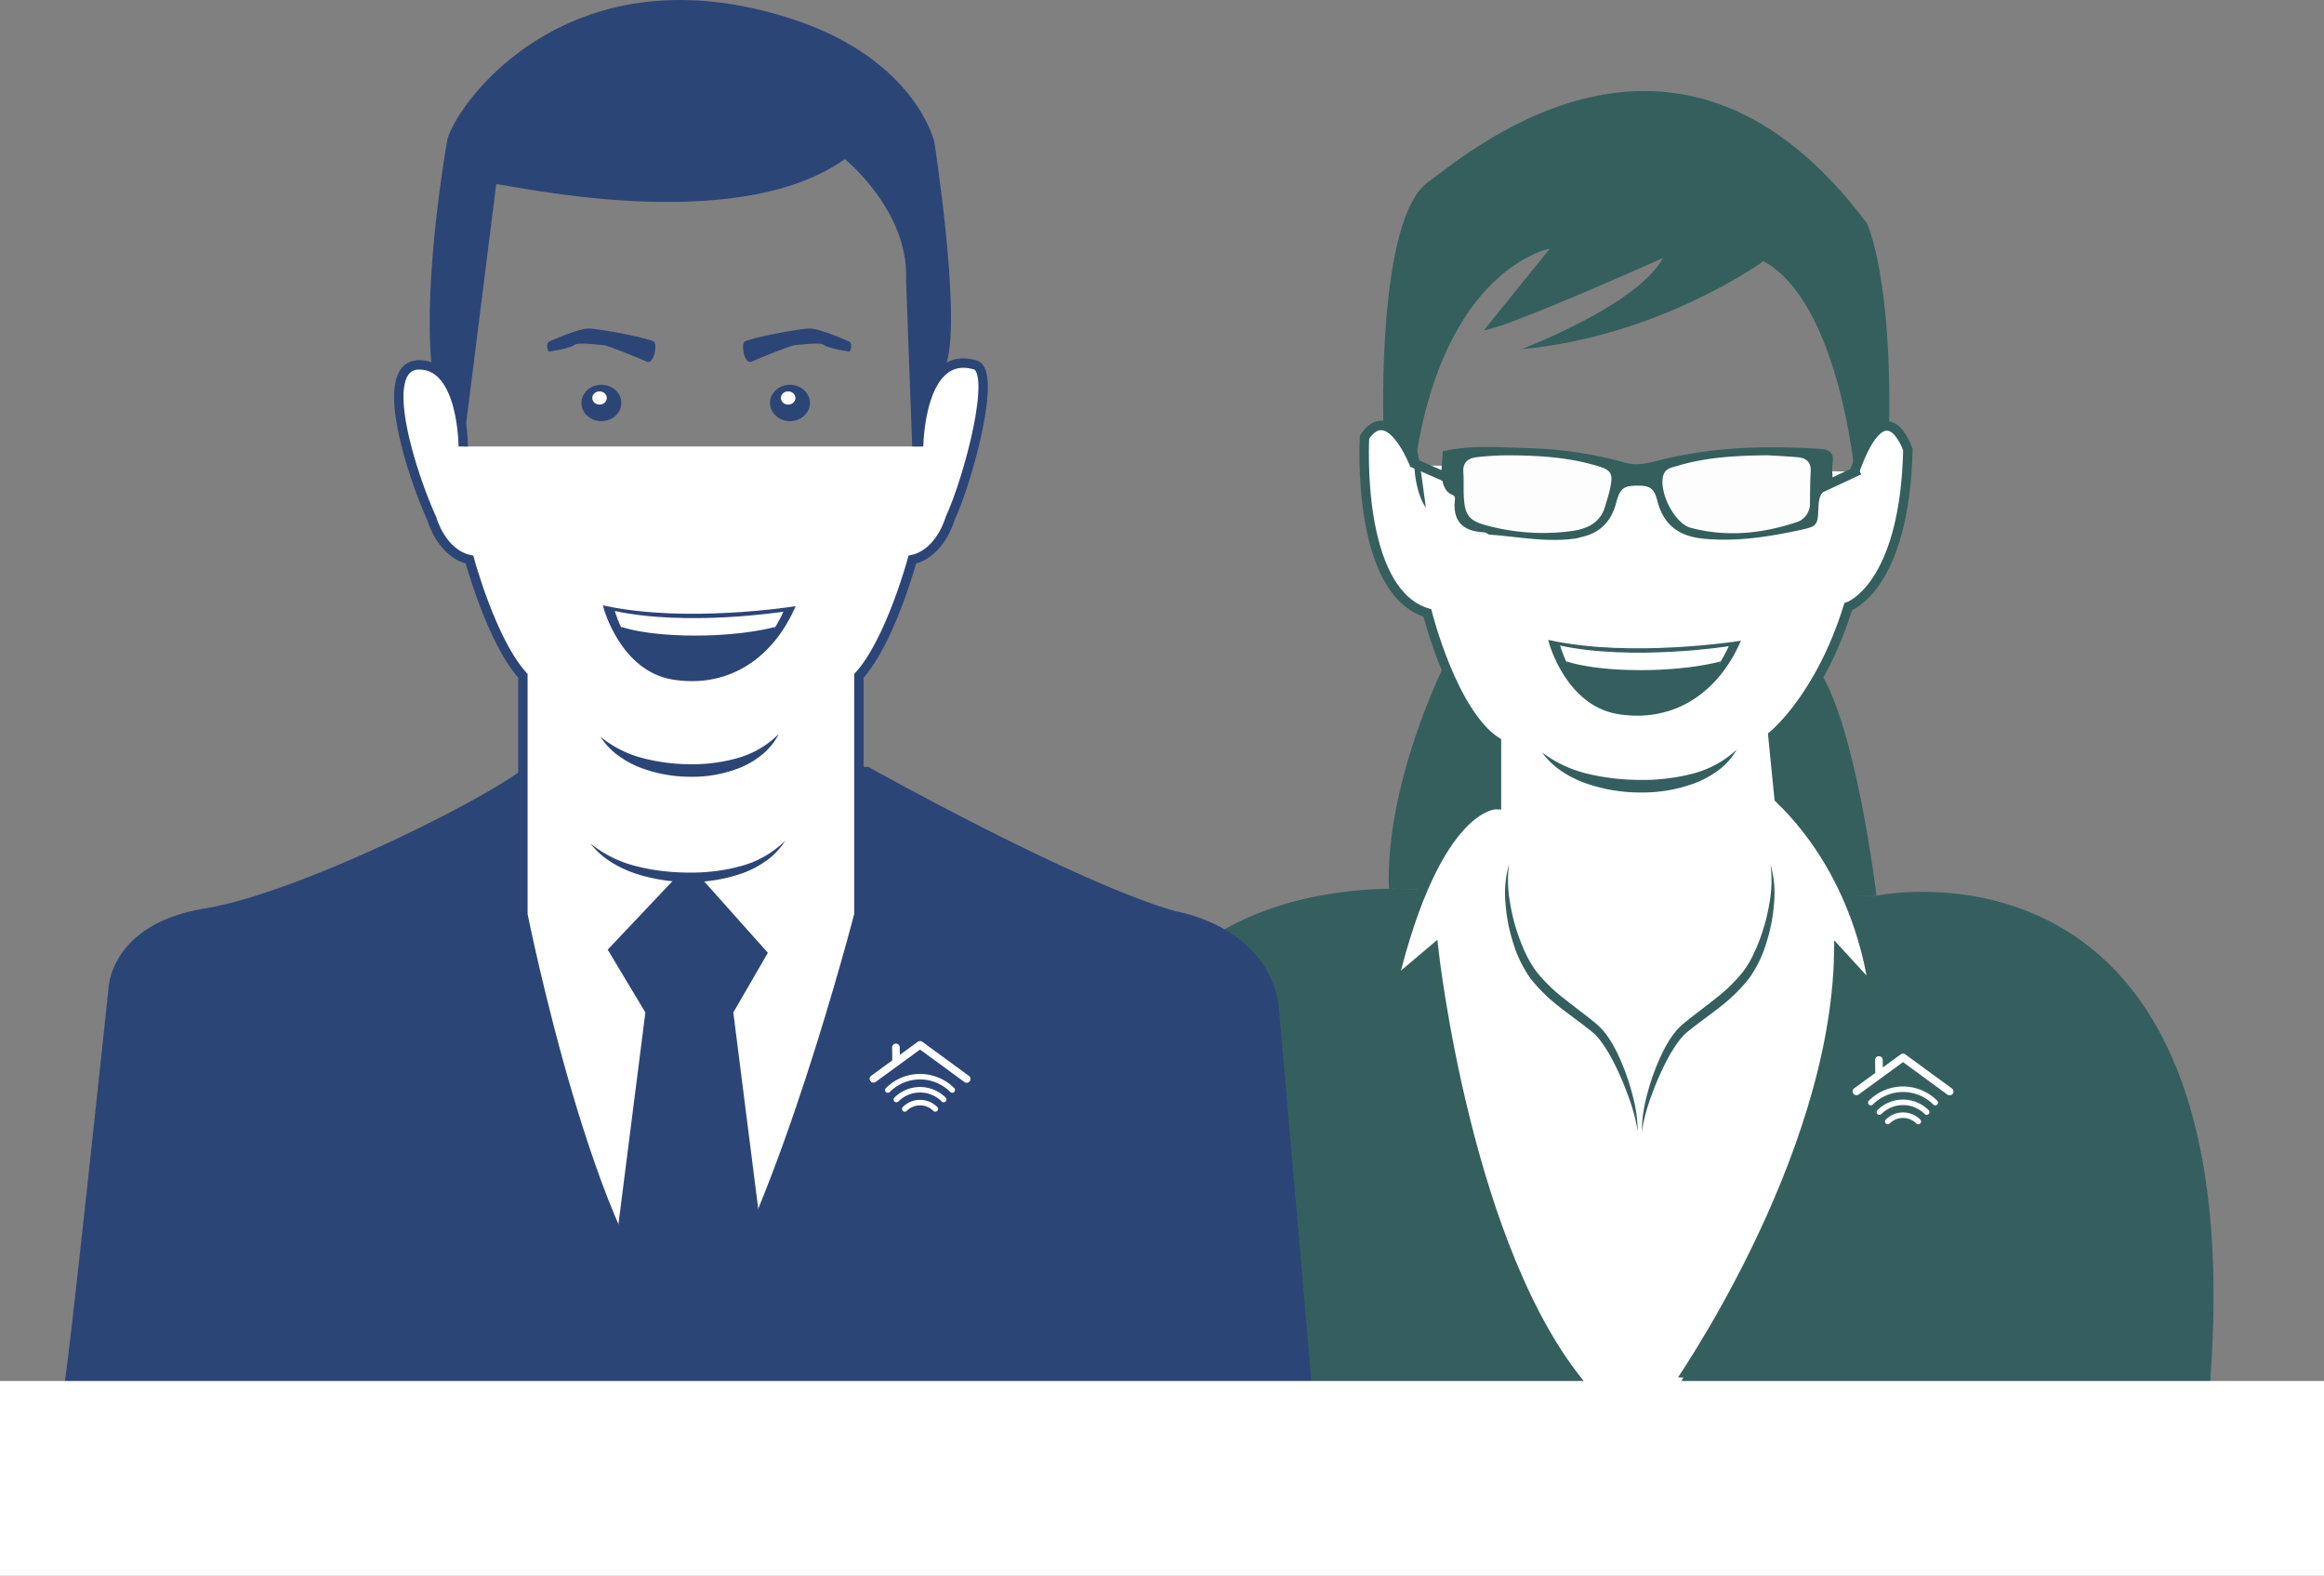 <svg xmlns="http://www.w3.org/2000/svg" xmlns:xlink="http://www.w3.org/1999/xlink" viewBox="0 0 740 501.648"><rect x="0" y="0" width="740" height="501.648" fill="#808080" stroke="none"/><defs><clipPath id="a"><path d="M195.77,194.515s4.735,17.716,19.297,20.143,27.466-4.705,34.391-19.932C249.458,194.726,219.092,199.494,195.77,194.515Z" style="fill:none"/></clipPath><clipPath id="b"><path d="M496.77,205.515s4.735,17.716,19.297,20.143,27.466-4.705,34.391-19.932C550.458,205.726,520.092,210.494,496.77,205.515Z" style="fill:none"/></clipPath></defs><title>Recurso 1</title><path d="M338.509,440.552s-20.395-134.468,79.795-155.037a133.506,133.506,0,0,1,23.958-2.588l155.239,2.22s120.5-25.5,106.139,156.069C703.639,441.217,339.174,440.552,338.509,440.552Z" style="fill:#355f5e"/><path d="M459.553,212.429s-18.531,37.279-17.292,70.499l155.239,2.22s-7-59-20-74Z" style="fill:#345f5d"/><path d="M20.5,440.148c.707.707,14-125,14-125s0-21,31-26,98-39,104-47l107,2s66,37,98,46c0,0,32,5,33,34L417.744,441.55S19.87,439.519,20.5,440.148Z" style="fill:#2c4577"/><path d="M158,58.648c4,0,76,17,111-8,0,0,20.5,16.5,19.5,38.5l2,54s4.19-4.545,11-28c4.5-15.5-4-70-4-70s-5.945-26.168-45-39c-70-23-106,25-110,38,0,0-8,44-5,73l10,25Z" style="fill:#2c4577"/><path d="M147.5,142.148s0-26-14-26-2,36,4,49c0,0,3,11,12,13,0,0,7,26,17,37v76s22,110,49,130c0,0,4,7,9,0,24.064-33.689,49-130,49-130v-76c10-11,17-37,17-37,9-2,12-13,12-13,6-13,15-47,8-49-17.73-5.066-18,26-18,26" style="fill:#fff;stroke:#2c4577;stroke-miterlimit:10;stroke-width:3px"/><path d="M190.695,438.648h57.572L233.5,322.32l11-19-20.703-23.192s-8.313.998-9.311,0L193.5,302.32l12,20Z" style="fill:#2c4577"/><path d="M191.175,234.516a35.126,35.126,0,0,0,13.67,6.877,60.453,60.453,0,0,0,15.062,1.896,52.032,52.032,0,0,0,14.961-1.966,29.829,29.829,0,0,0,13.11-7.675,20.163,20.163,0,0,1-5.008,6.338,27.677,27.677,0,0,1-7.022,4.291,40.751,40.751,0,0,1-16.065,3.01,45.17,45.17,0,0,1-16.028-2.921,31.209,31.209,0,0,1-7.172-3.959A22.269,22.269,0,0,1,191.175,234.516Z" style="fill:#2c4577"/><path d="M188,268.516a37.485,37.485,0,0,0,14.873,7.297,60.332,60.332,0,0,0,8.151,1.48,70.24,70.24,0,0,0,8.288.496,61.948,61.948,0,0,0,8.267-.451,52.156,52.156,0,0,0,8.101-1.569A31.398,31.398,0,0,0,250,267.648a22.119,22.119,0,0,1-5.876,6.286,31.564,31.564,0,0,1-7.715,4.059,49.48,49.48,0,0,1-17.116,2.794,54.862,54.862,0,0,1-17.092-2.741C196.735,276.185,191.482,273.079,188,268.516Z" style="fill:#2c4577"/><line x1="527.5" y1="192.148" x2="527.5" y2="217.148" style="fill:none;stroke:#fff;stroke-linecap:round;stroke-miterlimit:10;stroke-width:2px"/><line x1="540.5" y1="190.148" x2="540.5" y2="210.148" style="fill:none;stroke:#fff;stroke-linecap:round;stroke-miterlimit:10;stroke-width:2px"/><path d="M493.5,79.148s-34,6-43,69c0,0-3-10-10-14,0,0-2-64,14-76s81-66,140,13c0,0,8,17,7,65,0,0-4-3-11,14,0,0-5-54-29-67,0,0-33,24-77,28,0,0,37-14,45-29,0,0-49,22-57,23Z" style="fill:#345f5d"/><path d="M450.5,148.148s-8-21-16-9c0,0-3,49,20,56,0,0,8,32,22,41v20s-19-1-33,57l13-11s10.558,96.799,48.279,140.4h28.599S584.5,370.148,585.5,303.148l11,12s-3-35-30-61l-2-20s15-12,24-41c0,0,18-6,19-50,0,0-7-21-17,7" style="fill:#fff;stroke:#345f5d;stroke-miterlimit:10;stroke-width:3px"/><path d="M491,239.516a39.278,39.278,0,0,0,14.986,6.925,73.519,73.519,0,0,0,16.33,1.848,63.578,63.578,0,0,0,16.243-1.89A32.592,32.592,0,0,0,553,238.648a21.441,21.441,0,0,1-5.743,6.493,30.986,30.986,0,0,1-7.726,4.223,47.609,47.609,0,0,1-17.24,2.923,52.486,52.486,0,0,1-17.202-2.869C499.602,247.478,494.334,244.228,491,239.516Z" style="fill:#355f5e"/><path d="M480.5,275.148a39.469,39.469,0,0,0,.328,12.229,61.404,61.404,0,0,0,3.112,11.757,57.974,57.974,0,0,0,2.409,5.529,32.944,32.944,0,0,0,3.155,4.998,51.182,51.182,0,0,0,8.645,8.326c3.162,2.563,6.526,4.968,9.757,7.63a22.058,22.058,0,0,1,2.398,2.272l1.047,1.278.926,1.33c.616.887,1.133,1.814,1.666,2.734.48.943.993,1.871,1.416,2.833a71.615,71.615,0,0,1,4.267,11.781A48.094,48.094,0,0,1,521.5,360.148a62.025,62.025,0,0,0-3.278-11.859,87.371,87.371,0,0,0-4.954-11.173,47.97,47.97,0,0,0-3.149-5.119l-.883-1.181-.953-1.085a19.085,19.085,0,0,0-2.162-1.903c-3.193-2.523-6.563-4.904-9.846-7.5a51.926,51.926,0,0,1-9.018-8.942,38.956,38.956,0,0,1-5.524-11.498,53.974,53.974,0,0,1-2.361-12.343A33.75,33.75,0,0,1,480.5,275.148Z" style="fill:#355f5e"/><path d="M563.758,275.148a33.752,33.752,0,0,1,1.128,12.398,53.996,53.996,0,0,1-2.361,12.343A38.959,38.959,0,0,1,557,311.386a51.932,51.932,0,0,1-9.018,8.942c-3.283,2.595-6.653,4.977-9.846,7.5a19.108,19.108,0,0,0-2.161,1.903l-.953,1.085-.883,1.181a47.953,47.953,0,0,0-3.148,5.119,87.301,87.301,0,0,0-4.954,11.173,62.026,62.026,0,0,0-3.278,11.859,48.094,48.094,0,0,1,1.874-12.304,71.569,71.569,0,0,1,4.267-11.781c.423-.962.935-1.89,1.415-2.833.533-.92,1.05-1.847,1.666-2.734l.926-1.33,1.047-1.278a22.05,22.05,0,0,1,2.399-2.272c3.231-2.662,6.595-5.067,9.757-7.63a51.171,51.171,0,0,0,8.645-8.326,32.937,32.937,0,0,0,3.155-4.998,57.923,57.923,0,0,0,2.409-5.529,61.412,61.412,0,0,0,3.112-11.757A39.469,39.469,0,0,0,563.758,275.148Z" style="fill:#355f5e"/><line x1="449.5" y1="147.148" x2="465.5" y2="154.148" style="fill:none;stroke:#355f5e;stroke-miterlimit:10;stroke-width:3px"/><line x1="577" y1="156.648" x2="592" y2="149.648" style="fill:none;stroke:#355f5e;stroke-miterlimit:10;stroke-width:3px"/><path d="M502.057,171.375c-9.306,1.432-18.473-.511-27.691-1.167-.576-.041-1.113-.702-1.683-.726-6.765-.294-10.26-3.441-9.393-10.53a1.417,1.417,0,0,0-.684-1.398,4.103,4.103,0,0,1-2.528-2.233c-1.929-3.781-.678-7.752-.693-11.648,8.868-2.053,17.844-1.26,26.8-1.017a127.648,127.648,0,0,1,31.378,4.666c4.339,1.225,8.447-.265,12.571-1.239,16.348-3.862,32.901-4.265,49.566-3.153,2.971.198,4.316,1.333,3.848,4.438a21.498,21.498,0,0,0-.016,4.59c.109,1.644-.192,2.86-1.836,3.737-2.471,1.318-2.586,3.808-2.688,6.279-.217,5.238-.501,5.612-5.654,6.729-10.178,2.207-20.401,3.801-30.898,2.802-7.729-.736-12.768-4.312-14.74-12.088-1.045-4.12-2.463-4.873-6.612-4.81-4.068.062-5.287.865-6.491,5.478-1.575,6.033-5.234,9.66-11.288,10.949C502.897,171.125,502.479,171.261,502.057,171.375Z" style="fill:#345f5d"/><path d="M481.892,144.97c8.987.087,17.911.736,26.581,3.317,4.626,1.377,5.201,2.377,4.231,7.138-.39,1.915-1.025,3.782-1.567,5.665-1.618,5.625-6.087,7.404-11.209,8.042A68.721,68.721,0,0,1,473.273,167.25c-5.537-1.5-6.854-3.292-7.162-9.035-.14-2.619.02-5.256-.157-7.871-.208-3.069,1.375-4.399,4.146-4.78A87.189,87.189,0,0,1,481.892,144.97Z" style="fill:#fdfdfd"/><path d="M563.016,144.94c1.921.122,5.634.299,9.335.61,2.779.233,4.396,1.562,4.207,4.66-.199,3.272-.197,6.557-.235,9.837a6.142,6.142,0,0,1-4.413,6.234c-11,3.638-22.218,4.74-33.53,1.756-5.356-1.413-10.486-11.973-8.646-17.024.706-1.938,2.65-2.19,4.26-2.674C542.87,145.674,552.01,145.023,563.016,144.94Z" style="fill:#fdfdfd"/><path d="M450.799,141.482c.456,1.695.779,3.373,1.066,5.05q.434,2.514.785,5.016c.25,1.667.462,3.336.684,5.011.238,1.673.472,3.341.666,5.089a18.909,18.909,0,0,1-2.189-4.746,32.72,32.72,0,0,1-1.14-5.072,36.95,36.95,0,0,1-.355-5.168A24.694,24.694,0,0,1,450.799,141.482Z" style="fill:#355f5e"/><path d="M174.733,111.957s-1.155-2.106,0-3.159c0,0,9.239-4.212,12.704-4.212s19.634,3.159,20.788,4.212,0,7.37-2.31,6.317-12.704-5.264-13.859-5.264-8.084-1.053-9.239,0S174.733,111.957,174.733,111.957Z" style="fill:#2c4577"/><path d="M270.531,111.957s1.155-2.106,0-3.159c0,0-9.239-4.212-12.704-4.212s-19.634,3.159-20.788,4.212,0,7.37,2.31,6.317,12.704-5.264,13.859-5.264,8.084-1.053,9.239,0S270.531,111.957,270.531,111.957Z" style="fill:#2c4577"/><ellipse cx="191.48" cy="128.277" rx="6.352" ry="5.791" style="fill:#2c4577"/><ellipse cx="190.902" cy="126.698" rx="2.31" ry="2.106" style="fill:#fff"/><ellipse cx="251.535" cy="128.277" rx="6.352" ry="5.791" style="fill:#2c4577"/><ellipse cx="250.958" cy="126.698" rx="2.31" ry="2.106" style="fill:#fff"/><path d="M192.655,193.364s5.28,19.756,21.518,22.462S244.801,210.58,252.524,193.6C252.524,193.6,218.662,198.917,192.655,193.364Z" style="fill:#2c4577"/><path d="M192.655,193.364s5.28,19.756,21.518,22.462S244.801,210.58,252.524,193.6C252.524,193.6,218.662,198.917,192.655,193.364Z" style="fill:none;stroke:#2c4577;stroke-miterlimit:10"/><g style="clip-path:url(#a)"><ellipse cx="224.079" cy="195.274" rx="31.912" ry="7.537" transform="translate(-4.162 4.882) rotate(-1.237)" style="fill:#fff;stroke:#2c4577;stroke-miterlimit:10"/></g><path d="M493.655,204.364s5.28,19.756,21.518,22.462S545.801,221.58,553.524,204.6C553.524,204.6,519.662,209.917,493.655,204.364Z" style="fill:#355f5e"/><path d="M493.655,204.364s5.28,19.756,21.518,22.462S545.801,221.58,553.524,204.6C553.524,204.6,519.662,209.917,493.655,204.364Z" style="fill:none;stroke:#345f5d;stroke-miterlimit:10"/><g style="clip-path:url(#b)"><ellipse cx="525.079" cy="206.274" rx="31.912" ry="7.537" transform="translate(-4.33 11.381) rotate(-1.237)" style="fill:#fff;stroke:#345f5d;stroke-miterlimit:10"/></g><path d="M284.807,349.412a.877.877,0,1,0,1.241,1.241,9.799,9.799,0,0,1,13.816,0,.877.877,0,0,0,1.241-1.241A11.554,11.554,0,0,0,284.807,349.412Z" style="fill:#fff"/><path d="M297.196,353.652a.877.877,0,0,0,1.241-1.241,7.751,7.751,0,0,0-10.962,0,.877.877,0,1,0,1.241,1.241A5.996,5.996,0,0,1,297.196,353.652Z" style="fill:#fff"/><path d="M282.077,346.392a.877.877,0,0,0,1.241,1.241,13.631,13.631,0,0,1,19.277,0h0a.877.877,0,0,0,1.241-1.241,15.385,15.385,0,0,0-21.758,0Z" style="fill:#fff"/><path d="M292.955,334.124l14.117,10.331a1.212,1.212,0,1,0,1.431-1.956l-14.815-10.841a1.314,1.314,0,0,0-.749-.234,1.212,1.212,0,0,0-.714.233l-5.712,4.167-.022-2.39a1.212,1.212,0,0,0-1.212-1.201h-.011a1.205,1.205,0,0,0-1.201,1.215l.038,4.133L277.41,342.464a1.212,1.212,0,1,0,1.429,1.958l14.116-10.298" style="fill:#fff"/><path d="M597.807,353.412a.877.877,0,1,0,1.241,1.241,9.799,9.799,0,0,1,13.816,0,.877.877,0,0,0,1.241-1.241A11.554,11.554,0,0,0,597.807,353.412Z" style="fill:#fff"/><path d="M610.196,357.652a.877.877,0,0,0,1.241-1.241,7.751,7.751,0,0,0-10.962,0,.877.877,0,0,0,1.241,1.241A5.996,5.996,0,0,1,610.196,357.652Z" style="fill:#fff"/><path d="M595.077,350.392a.877.877,0,0,0,1.241,1.241,13.631,13.631,0,0,1,19.277,0h0a.877.877,0,0,0,1.241-1.241,15.385,15.385,0,0,0-21.758,0Z" style="fill:#fff"/><path d="M605.955,338.124l14.117,10.331a1.212,1.212,0,1,0,1.431-1.956l-14.815-10.841a1.314,1.314,0,0,0-.749-.234,1.212,1.212,0,0,0-.714.233l-5.712,4.167-.022-2.39a1.212,1.212,0,0,0-1.212-1.201h-.011a1.205,1.205,0,0,0-1.201,1.215l.038,4.133L590.41,346.464a1.212,1.212,0,1,0,1.429,1.958l14.116-10.298" style="fill:#fff"/><rect y="439.648" width="740" height="62" style="fill:#fff"/></svg>